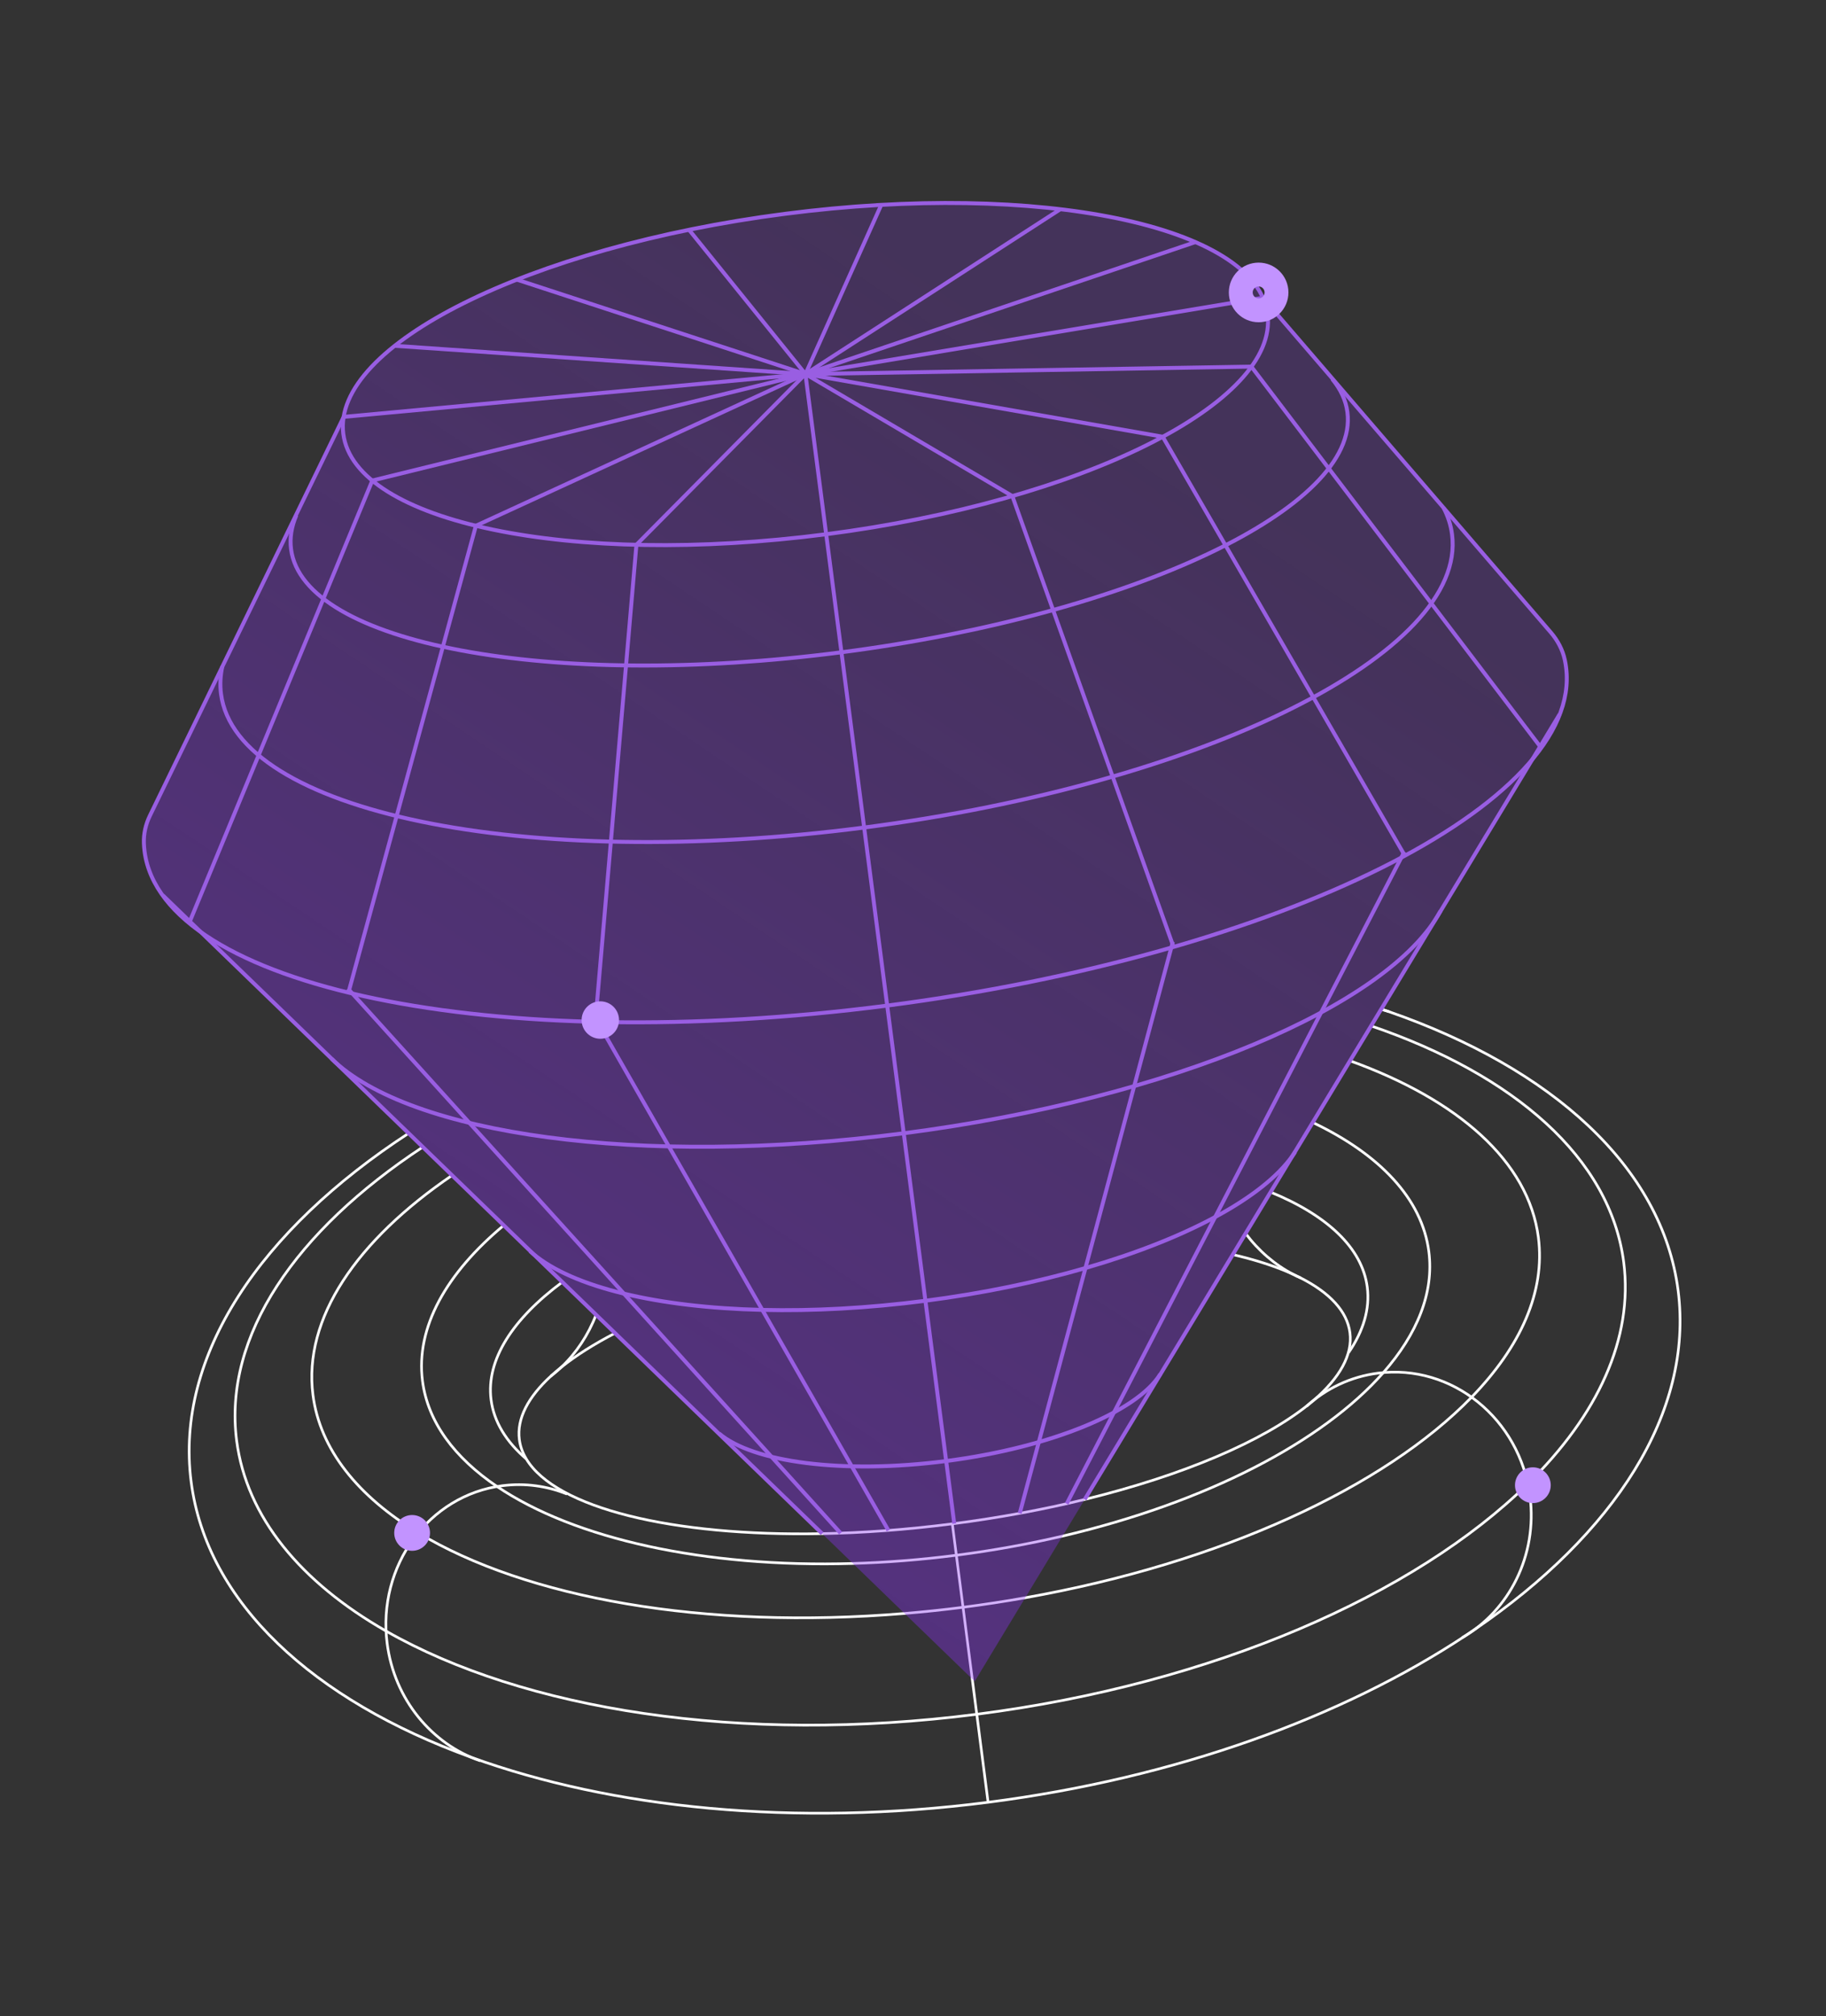 <svg width="135" height="149" viewBox="0 0 135 149" fill="none" xmlns="http://www.w3.org/2000/svg">
<rect x="0" y="0" width="135" height="149" fill="#333333" stroke="none"/>
<path d="M35.515 130.131C31.945 128.906 29.156 125.613 28.621 121.449C27.884 115.713 31.7 110.496 37.142 109.797C38.813 109.582 40.443 109.819 41.921 110.413" stroke="white" stroke-width="0.196" stroke-miterlimit="10"/>
<path d="M40.727 101.697H40.728C40.997 101.492 41.255 101.271 41.502 101.035C41.506 101.034 41.507 101.03 41.51 101.029C42.613 99.981 43.494 98.653 44.069 97.166" stroke="white" stroke-width="0.196" stroke-miterlimit="10"/>
<path d="M108.108 121.024C111.573 119.028 113.678 114.954 113.117 110.579C112.38 104.849 107.346 100.776 101.871 101.479C99.836 101.741 98.026 102.626 96.593 103.929" stroke="white" stroke-width="0.196" stroke-miterlimit="10"/>
<path d="M102.687 74.763C102.5 74.702 102.307 74.642 102.112 74.589" stroke="white" stroke-width="0.196" stroke-miterlimit="10"/>
<path d="M96.164 94.445L96.145 94.435C95.962 94.355 95.782 94.268 95.606 94.175C94.252 93.47 93.043 92.43 92.089 91.153" stroke="white" stroke-width="0.196" stroke-miterlimit="10"/>
<path d="M45.472 98.524C43.921 99.328 42.589 100.169 41.511 101.029C41.508 101.03 41.506 101.034 41.503 101.035C41.228 101.254 40.97 101.475 40.729 101.697H40.727C39.045 103.244 38.199 104.838 38.396 106.38C38.46 106.884 38.636 107.364 38.911 107.821C41.099 111.45 49.691 113.548 60.717 113.34" stroke="white" stroke-width="0.196" stroke-miterlimit="10"/>
<path d="M80.26 110.795C87.495 109.021 93.362 106.511 96.726 103.811C96.73 103.807 96.737 103.804 96.741 103.799C96.874 103.694 97.001 103.588 97.125 103.481C97.134 103.475 97.142 103.467 97.148 103.461C99.046 101.825 100.014 100.127 99.803 98.49C99.598 96.899 98.302 95.533 96.164 94.444L96.145 94.435C95.972 94.346 95.792 94.26 95.606 94.175C94.353 93.601 92.851 93.112 91.143 92.717" stroke="white" stroke-width="0.196" stroke-miterlimit="10"/>
<path d="M30.211 83.752C19.254 90.893 12.933 100.187 14.13 109.498C15.281 118.461 23.17 125.648 34.826 129.865C45.258 133.64 58.709 135.035 73.049 133.193C86.955 131.404 99.283 126.884 108.351 120.877C108.353 120.875 108.356 120.874 108.358 120.872C108.572 120.73 108.785 120.587 108.994 120.443C108.999 120.44 109.005 120.436 109.01 120.432C109.012 120.432 109.013 120.432 109.013 120.432C119.336 113.39 125.226 104.389 124.067 95.374C122.893 86.236 114.717 78.944 102.686 74.764C102.499 74.698 102.312 74.634 102.122 74.571L102.11 74.59" stroke="white" stroke-width="0.196" stroke-miterlimit="10"/>
<path d="M60.717 113.341C63.788 113.284 67.046 113.046 70.408 112.614C73.879 112.168 77.192 111.549 80.26 110.796" stroke="white" stroke-width="0.196" stroke-miterlimit="10"/>
<path d="M101.368 75.817C111.948 79.429 119.054 85.578 120.045 93.284C120.77 98.933 118.105 104.603 112.955 109.658C104.606 117.856 89.733 124.436 72.216 126.687C54.728 128.933 38.697 126.339 28.543 120.539C22.255 116.947 18.222 112.124 17.494 106.459C16.501 98.723 21.868 90.948 31.259 84.768" stroke="white" stroke-width="0.196" stroke-miterlimit="10"/>
<path d="M33.423 86.861C26.366 91.674 22.409 97.425 23.138 103.094C23.654 107.114 26.462 110.579 30.919 113.277C38.867 118.089 52.06 120.472 66.877 119.237C68.304 119.12 69.746 118.967 71.2 118.781H71.201C72.757 118.58 74.292 118.346 75.799 118.077C90.325 115.497 102.373 109.883 108.796 103.257C112.417 99.523 114.252 95.468 113.736 91.454C113.012 85.814 107.781 81.27 99.809 78.395" stroke="white" stroke-width="0.196" stroke-miterlimit="10"/>
<path d="M37.242 90.557C32.995 94.096 30.727 98.099 31.235 102.053C31.625 105.084 33.598 107.727 36.748 109.856C42.455 113.711 52.03 115.869 63.057 115.542C65.541 115.469 68.1 115.27 70.705 114.935H70.706C73.417 114.587 76.044 114.109 78.556 113.521C89.17 111.034 97.769 106.562 102.274 101.437C104.786 98.582 106.027 95.524 105.637 92.494C105.134 88.574 101.979 85.297 97.051 82.952" stroke="white" stroke-width="0.196" stroke-miterlimit="10"/>
<path d="M93.936 88.1C98.084 89.797 100.71 92.204 101.084 95.122C101.292 96.733 100.796 98.366 99.707 99.959" stroke="white" stroke-width="0.196" stroke-miterlimit="10"/>
<path d="M41.573 94.748C37.908 97.465 35.926 100.494 36.306 103.446C36.514 105.074 37.426 106.545 38.91 107.821" stroke="white" stroke-width="0.196" stroke-miterlimit="10"/>
<path d="M70.407 112.614L73.051 133.193" stroke="white" stroke-width="0.196" stroke-miterlimit="10"/>
<path d="M102.124 74.57L95.737 85.128H95.735L97.051 82.952L99.809 78.395L101.368 75.817L102.111 74.589L102.124 74.57Z" fill="#995EE2"/>
<path d="M95.581 85.383L95.587 85.374L80.275 110.679L91.143 92.718L92.089 91.154L93.937 88.1L95.581 85.383Z" fill="#995EE2"/>
<path d="M113.288 56.119L106.352 67.583C106.314 67.648 106.276 67.712 106.235 67.777L102.124 74.572L102.111 74.591L101.368 75.819L99.808 78.397L97.05 82.954L95.735 85.129H95.754C95.7 85.211 95.644 85.292 95.586 85.375L93.936 88.102L92.088 91.155L91.142 92.719L72.061 124.256L45.47 98.525L44.069 97.167L41.572 94.75L39.406 92.654C39.331 92.59 39.257 92.525 39.185 92.461L39.204 92.458L37.242 90.559L33.422 86.863L31.259 84.77L30.21 83.754L24.626 78.35C24.591 78.317 24.556 78.284 24.521 78.251H24.524L14.832 68.872C12.431 67.162 10.977 65.164 10.686 62.916C10.661 62.722 10.646 62.527 10.638 62.333C10.61 61.623 10.772 60.917 11.084 60.277L16.435 49.269C16.435 49.258 16.438 49.247 16.442 49.235H16.452L25.405 30.817C26.406 24.623 40.328 18.099 58.013 15.807C75.699 13.517 90.824 16.279 93.37 22.014L114.654 46.741C115.155 47.322 115.523 48.008 115.687 48.758C115.726 48.938 115.757 49.121 115.78 49.305C116.071 51.551 115.177 53.856 113.288 56.119Z" fill="url(#paint0_linear_1_449)"/>
<path d="M106.728 37.533C107.055 38.16 107.266 38.814 107.353 39.495C108.483 48.21 89.041 57.899 63.889 61.156C38.736 64.414 17.468 59.998 16.34 51.282C16.252 50.603 16.288 49.919 16.443 49.233" stroke="#995EE2" stroke-width="0.291" stroke-linejoin="round"/>
<path d="M98.494 28.012C99.121 28.77 99.505 29.59 99.617 30.466C100.525 37.476 83.794 45.41 62.21 48.205C40.626 51.001 22.425 47.591 21.518 40.583C21.411 39.76 21.547 38.923 21.907 38.084" stroke="#995EE2" stroke-width="0.291" stroke-linejoin="round"/>
<path d="M106.498 67.329C102.703 74.307 86.668 81.18 66.814 83.751C47.271 86.282 30.247 83.842 24.521 78.251" stroke="#995EE2" stroke-width="0.291" stroke-linejoin="round"/>
<path d="M61.081 39.481C42.197 41.928 26.23 38.611 25.382 32.068C24.534 25.524 39.129 18.25 58.013 15.805C76.898 13.359 92.865 16.675 93.712 23.218C94.56 29.762 79.965 37.036 61.081 39.481Z" stroke="#995EE2" stroke-width="0.291" stroke-linejoin="round"/>
<path d="M59.547 27.644L61.081 39.481L62.211 48.205L63.889 61.156L65.593 74.315L66.815 83.75L68.418 96.129L69.953 107.973L70.55 112.594" stroke="#995EE2" stroke-width="0.291" stroke-linejoin="round"/>
<path d="M59.548 27.644L74.844 36.659L86.761 69.974" stroke="#995EE2" stroke-width="0.291" stroke-linejoin="round"/>
<path d="M59.548 27.644L85.963 32.276L103.862 63.234" stroke="#995EE2" stroke-width="0.291" stroke-linejoin="round"/>
<path d="M59.548 27.644L92.514 27.093L113.938 55.263" stroke="#995EE2" stroke-width="0.291" stroke-linejoin="round"/>
<path d="M59.548 27.644L88.369 17.894" stroke="#995EE2" stroke-width="0.291" stroke-linejoin="round"/>
<path d="M59.548 27.644L78.388 15.466" stroke="#995EE2" stroke-width="0.291" stroke-linejoin="round"/>
<path d="M59.548 27.644L65.151 15.145" stroke="#995EE2" stroke-width="0.291" stroke-linejoin="round"/>
<path d="M59.548 27.644L50.944 16.985" stroke="#995EE2" stroke-width="0.291" stroke-linejoin="round"/>
<path d="M59.548 27.644L38.225 20.669" stroke="#995EE2" stroke-width="0.291" stroke-linejoin="round"/>
<path d="M59.548 27.644L29.192 25.557" stroke="#995EE2" stroke-width="0.291" stroke-linejoin="round"/>
<path d="M59.548 27.644L25.41 30.807L11.084 60.277C10.772 60.917 10.61 61.621 10.638 62.331C10.646 62.526 10.661 62.72 10.686 62.914C11.989 72.978 36.548 78.077 65.592 74.315C94.637 70.553 117.085 59.366 115.782 49.302C115.758 49.117 115.726 48.934 115.687 48.754C115.524 48.006 115.155 47.32 114.656 46.739L93.365 22.004L59.548 27.642" stroke="#995EE2" stroke-width="0.291" stroke-linejoin="round"/>
<path d="M59.548 27.644L27.528 35.511L13.987 68.208" stroke="#995EE2" stroke-width="0.291" stroke-linejoin="round"/>
<path d="M59.548 27.644L35.184 38.854L25.762 73.35" stroke="#995EE2" stroke-width="0.291" stroke-linejoin="round"/>
<path d="M59.548 27.644L47.052 40.259L44.016 75.51" stroke="#995EE2" stroke-width="0.291" stroke-linejoin="round"/>
<path d="M115.3 52.795L113.866 55.166L113.285 56.125V56.128L106.412 67.485L106.407 67.493L106.177 67.872L106.168 67.886L106.152 67.912L102.124 74.57L102.111 74.589L101.368 75.817L99.809 78.395L95.737 85.128H95.736L95.596 85.361C95.596 85.361 95.592 85.368 95.587 85.373L95.581 85.383L80.275 110.679L80.197 110.81" stroke="#995EE2" stroke-width="0.291" stroke-linejoin="round"/>
<path d="M60.781 113.338L45.471 98.523L44.07 97.165L41.573 94.748L39.411 92.656L39.407 92.652L39.205 92.456L37.243 90.557L33.423 86.861L31.26 84.768L30.212 83.752L24.722 78.44L24.713 78.432L24.638 78.359L14.842 68.877L14.841 68.876L14.035 68.097L12.042 66.168" stroke="#995EE2" stroke-width="0.291" stroke-linejoin="round"/>
<path d="M78.864 111.125L82.359 104.378L89.841 89.938L97.67 74.827V74.825L103.599 63.384V63.382L103.763 63.065V63.063L103.824 62.947" stroke="#995EE2" stroke-width="0.291" stroke-linejoin="round"/>
<path d="M62.145 113.301L57.039 107.66L57.037 107.658L46.125 95.601L34.702 82.981V82.98L26.053 73.425L25.814 73.161L25.725 73.062" stroke="#995EE2" stroke-width="0.291" stroke-linejoin="round"/>
<path d="M75.39 111.837L76.802 106.571L80.249 93.711L83.854 80.263L86.598 70.029L86.676 69.738V69.736L86.712 69.6" stroke="#995EE2" stroke-width="0.291" stroke-linejoin="round"/>
<path d="M43.968 75.136L44.038 75.258L44.188 75.521L49.449 84.721L56.36 96.805L62.971 108.361L65.68 113.099" stroke="#995EE2" stroke-width="0.291" stroke-linejoin="round"/>
<path d="M39.185 92.46C39.258 92.525 39.331 92.589 39.406 92.652L39.411 92.657C40.883 93.897 43.195 94.894 46.125 95.601C49.008 96.297 52.49 96.713 56.36 96.805C60.083 96.893 64.165 96.68 68.418 96.129C72.671 95.579 76.673 94.745 80.249 93.711C83.969 92.636 87.23 91.347 89.841 89.938C92.493 88.51 94.475 86.956 95.581 85.382L95.587 85.373C95.587 85.373 95.595 85.365 95.596 85.361C95.615 85.336 95.632 85.311 95.648 85.285C95.684 85.232 95.72 85.179 95.754 85.126" stroke="#995EE2" stroke-width="0.291" stroke-linejoin="round"/>
<path d="M85.78 101.554C84.092 104.295 77.758 106.962 69.952 107.973C62.311 108.963 55.628 108.057 53.164 105.936" stroke="#995EE2" stroke-width="0.291" stroke-linejoin="round"/>
<path d="M113.328 111.081C114.058 111.081 114.65 110.489 114.65 109.759C114.65 109.029 114.058 108.437 113.328 108.437C112.598 108.437 112.006 109.029 112.006 109.759C112.006 110.489 112.598 111.081 113.328 111.081Z" fill="#C293FF"/>
<path d="M30.469 114.607C31.199 114.607 31.791 114.015 31.791 113.285C31.791 112.555 31.199 111.963 30.469 111.963C29.738 111.963 29.146 112.555 29.146 113.285C29.146 114.015 29.738 114.607 30.469 114.607Z" fill="#C293FF"/>
<path fill-rule="evenodd" clip-rule="evenodd" d="M95.257 21.611C95.257 22.828 94.27 23.815 93.053 23.815C91.836 23.815 90.85 22.828 90.85 21.611C90.85 20.394 91.836 19.407 93.053 19.407C94.27 19.407 95.257 20.394 95.257 21.611ZM93.494 21.611C93.494 21.854 93.297 22.052 93.053 22.052C92.81 22.052 92.613 21.854 92.613 21.611C92.613 21.368 92.81 21.17 93.053 21.17C93.297 21.17 93.494 21.368 93.494 21.611Z" fill="#C293FF"/>
<path d="M44.383 76.766C45.147 76.766 45.766 76.147 45.766 75.383C45.766 74.619 45.147 74 44.383 74C43.619 74 43 74.619 43 75.383C43 76.147 43.619 76.766 44.383 76.766Z" fill="#C293FF"/>
<defs>
<linearGradient id="paint0_linear_1_449" x1="47.572" y1="115.168" x2="97.797" y2="40.145" gradientUnits="userSpaceOnUse">
<stop stop-color="#8930F5" stop-opacity="0.4"/>
<stop offset="1" stop-color="#8930F5" stop-opacity="0.2"/>
</linearGradient>
</defs>
</svg>
